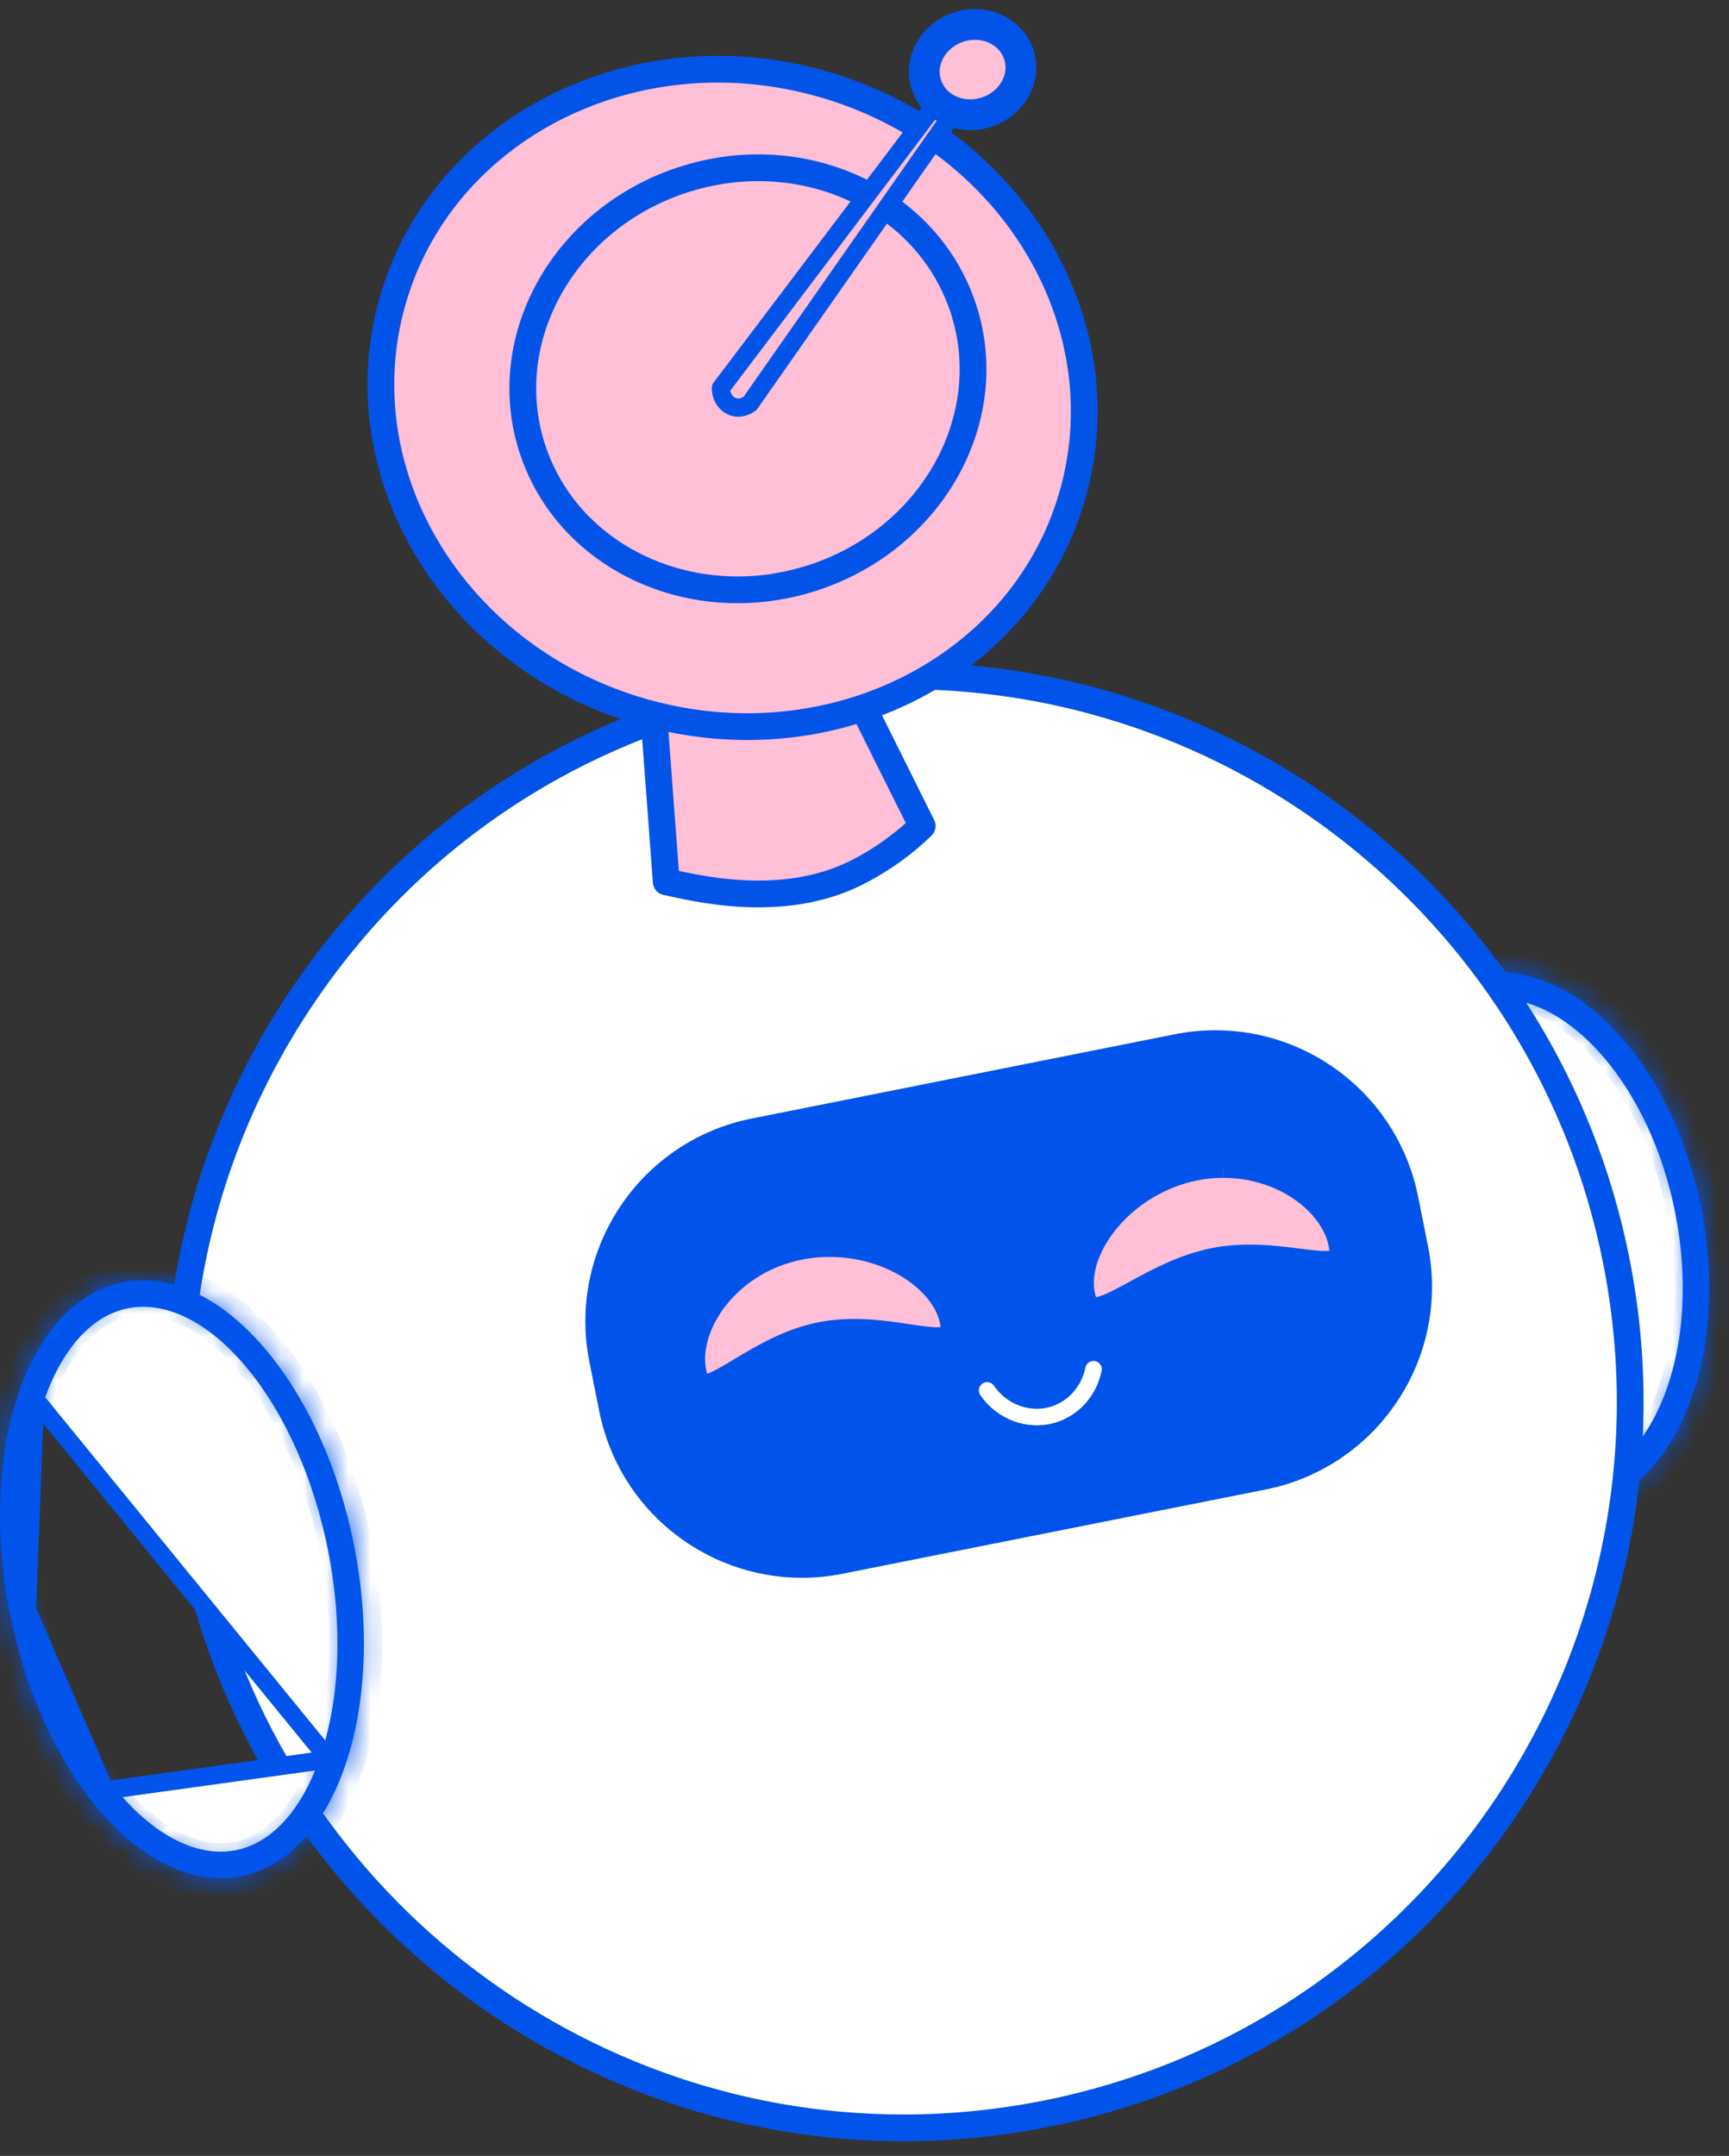 <?xml version="1.0" encoding="utf-8"?>
<svg xmlns="http://www.w3.org/2000/svg" width="77" height="96" viewBox="0 0 77 96" fill="none">
<rect x="0" y="0" width="77" height="96" fill="#333333" stroke="none"/>
<path d="M61.194 56.663L61.194 56.663C60.573 53.545 60.817 50.577 61.692 48.306C62.569 46.029 64.051 44.511 65.881 44.146L65.881 44.146C66.158 44.09 66.445 44.063 66.732 44.063C68.466 44.063 70.241 45.068 71.744 46.834C73.243 48.594 74.436 51.074 75.001 53.916C75.608 56.966 75.41 59.957 74.471 62.343C73.55 64.675 72.057 66.085 70.317 66.43L70.316 66.431C70.04 66.487 69.752 66.514 69.465 66.514H69.314C67.628 66.458 65.912 65.46 64.451 63.745C62.952 61.985 61.759 59.505 61.194 56.663Z" fill="white" stroke="#0254EC" stroke-width="0.811"/>
<mask id="path-2-inside-1_2454_3601" fill="white">
<path d="M66.732 44.028C68.419 44.028 70.187 44.991 71.705 46.742C73.299 48.576 74.48 51.123 75.035 53.91C75.642 56.953 75.453 59.952 74.502 62.358C73.599 64.652 72.113 66.113 70.32 66.469C70.037 66.526 69.75 66.553 69.46 66.553C67.771 66.553 66.005 65.59 64.487 63.839C62.894 62.005 61.712 59.458 61.157 56.671C60.551 53.628 60.74 50.63 61.69 48.223C62.594 45.929 64.08 44.468 65.873 44.112C66.155 44.055 66.442 44.028 66.732 44.028ZM66.732 43.291C66.398 43.291 66.062 43.323 65.73 43.39C61.499 44.232 59.129 50.244 60.438 56.816C61.644 62.872 65.548 67.292 69.465 67.292C69.799 67.292 70.136 67.26 70.467 67.194C74.699 66.352 77.069 60.34 75.76 53.768C74.554 47.712 70.649 43.291 66.732 43.294V43.291Z"/>
</mask>
<path d="M66.732 44.028C68.419 44.028 70.187 44.991 71.705 46.742C73.299 48.576 74.48 51.123 75.035 53.91C75.642 56.953 75.453 59.952 74.502 62.358C73.599 64.652 72.113 66.113 70.32 66.469C70.037 66.526 69.75 66.553 69.46 66.553C67.771 66.553 66.005 65.59 64.487 63.839C62.894 62.005 61.712 59.458 61.157 56.671C60.551 53.628 60.74 50.63 61.69 48.223C62.594 45.929 64.08 44.468 65.873 44.112C66.155 44.055 66.442 44.028 66.732 44.028ZM66.732 43.291C66.398 43.291 66.062 43.323 65.73 43.39C61.499 44.232 59.129 50.244 60.438 56.816C61.644 62.872 65.548 67.292 69.465 67.292C69.799 67.292 70.136 67.26 70.467 67.194C74.699 66.352 77.069 60.34 75.76 53.768C74.554 47.712 70.649 43.291 66.732 43.294V43.291Z" fill="#0054EC"/>
<path d="M66.327 43.291V44.028H67.137V43.291H66.327ZM66.732 43.291H67.543V42.481H66.732V43.291ZM71.705 46.742L71.092 47.273L71.093 47.274L71.705 46.742ZM75.035 53.91L74.24 54.069L74.24 54.069L75.035 53.91ZM74.502 62.358L73.748 62.061L73.748 62.061L74.502 62.358ZM70.32 66.469L70.162 65.674L70.161 65.674L70.32 66.469ZM64.487 63.839L65.1 63.308L65.1 63.308L64.487 63.839ZM61.157 56.671L61.953 56.513L61.953 56.512L61.157 56.671ZM61.69 48.223L62.444 48.521L62.445 48.52L61.69 48.223ZM65.873 44.112L66.03 44.907L66.031 44.907L65.873 44.112ZM65.73 43.39L65.888 44.185L65.889 44.185L65.73 43.39ZM60.438 56.816L61.233 56.657L61.233 56.657L60.438 56.816ZM70.467 67.194L70.309 66.399L70.308 66.399L70.467 67.194ZM75.76 53.768L74.964 53.926L74.964 53.926L75.76 53.768ZM66.732 43.294H65.921V44.105L66.733 44.105L66.732 43.294ZM66.732 44.839C68.106 44.839 69.669 45.631 71.092 47.273L72.318 46.211C70.706 44.351 68.732 43.217 66.732 43.217V44.839ZM71.093 47.274C72.579 48.985 73.708 51.396 74.24 54.069L75.83 53.752C75.253 50.851 74.018 48.168 72.317 46.21L71.093 47.274ZM74.24 54.069C74.822 56.99 74.631 59.826 73.748 62.061L75.256 62.656C76.275 60.078 76.461 56.917 75.83 53.752L74.24 54.069ZM73.748 62.061C72.906 64.198 71.594 65.39 70.162 65.674L70.478 67.265C72.632 66.837 74.291 65.106 75.257 62.656L73.748 62.061ZM70.161 65.674C69.934 65.72 69.7 65.742 69.46 65.742V67.364C69.801 67.364 70.141 67.332 70.479 67.265L70.161 65.674ZM69.46 65.742C68.084 65.742 66.523 64.95 65.1 63.308L63.875 64.37C65.487 66.23 67.458 67.364 69.46 67.364V65.742ZM65.1 63.308C63.613 61.597 62.485 59.186 61.953 56.513L60.362 56.829C60.94 59.731 62.174 62.413 63.875 64.371L65.1 63.308ZM61.953 56.512C61.37 53.592 61.562 50.756 62.444 48.521L60.936 47.925C59.918 50.503 59.731 53.664 60.362 56.829L61.953 56.512ZM62.445 48.52C63.286 46.383 64.599 45.191 66.03 44.907L65.715 43.316C63.561 43.744 61.901 45.475 60.936 47.926L62.445 48.52ZM66.031 44.907C66.259 44.861 66.493 44.839 66.732 44.839V43.217C66.392 43.217 66.051 43.249 65.713 43.317L66.031 44.907ZM66.732 42.481C66.347 42.481 65.957 42.517 65.571 42.595L65.889 44.185C66.166 44.129 66.45 44.102 66.732 44.102V42.481ZM65.572 42.594C63.094 43.088 61.271 45.071 60.252 47.657C59.229 50.252 58.962 53.559 59.642 56.974L61.233 56.657C60.604 53.501 60.868 50.516 61.761 48.252C62.657 45.977 64.134 44.534 65.888 44.185L65.572 42.594ZM59.642 56.974C60.27 60.123 61.603 62.876 63.322 64.856C65.034 66.828 67.195 68.103 69.465 68.103V66.481C67.819 66.481 66.069 65.546 64.547 63.794C63.034 62.05 61.812 59.564 61.233 56.657L59.642 56.974ZM69.465 68.103C69.851 68.103 70.241 68.066 70.626 67.989L70.308 66.399C70.031 66.454 69.748 66.481 69.465 66.481V68.103ZM70.626 67.989C73.103 67.496 74.926 65.512 75.945 62.927C76.968 60.332 77.235 57.025 76.555 53.61L74.964 53.926C75.593 57.083 75.329 60.068 74.437 62.332C73.54 64.606 72.063 66.05 70.309 66.399L70.626 67.989ZM76.555 53.61C75.928 50.461 74.594 47.708 72.875 45.727C71.163 43.756 69.002 42.482 66.731 42.483L66.733 44.105C68.379 44.104 70.129 45.038 71.65 46.791C73.164 48.534 74.386 51.019 74.964 53.926L76.555 53.61ZM67.543 43.294V43.291H65.921V43.294H67.543Z" fill="#0254EC" mask="url(#path-2-inside-1_2454_3601)"/>
<path d="M40.241 94.751C24.895 94.751 11.576 83.808 8.578 68.731C6.893 60.264 8.605 51.649 13.401 44.47C18.197 37.292 25.501 32.41 33.969 30.725C36.061 30.308 38.195 30.096 40.312 30.096C55.658 30.096 68.977 41.04 71.975 56.116C75.453 73.594 64.062 90.645 46.584 94.122C44.492 94.54 42.358 94.751 40.241 94.751Z" fill="white" stroke="#0254E8" stroke-width="1.192" stroke-linejoin="round"/>
<path d="M40.312 30.465C47.596 30.465 54.738 33.007 60.428 37.626C66.189 42.304 70.163 48.896 71.614 56.187C73.279 64.556 71.587 73.076 66.845 80.173C62.105 87.27 54.883 92.096 46.513 93.761C44.443 94.174 42.333 94.382 40.241 94.382C32.957 94.382 25.813 91.841 20.125 87.221C14.364 82.543 10.39 75.951 8.939 68.66C7.274 60.291 8.966 51.772 13.708 44.674C18.448 37.577 25.671 32.751 34.04 31.086C36.11 30.674 38.22 30.465 40.312 30.465ZM40.312 29.728C38.198 29.728 36.049 29.934 33.898 30.364C16.191 33.888 4.693 51.099 8.217 68.805C11.311 84.358 24.966 95.119 40.241 95.119C42.355 95.119 44.504 94.913 46.656 94.483C64.362 90.959 75.86 73.749 72.336 56.042C69.242 40.489 55.587 29.726 40.312 29.728Z" fill="#0054EC"/>
<path d="M1.557 62.298L1.557 62.298C0.655 64.94 0.521 68.276 1.201 71.693L1.557 62.298ZM1.557 62.298C2.44 59.714 3.91 58.198 5.622 57.857C5.868 57.808 6.121 57.784 6.375 57.784C8.12 57.784 9.947 58.911 11.522 60.917C13.091 62.913 14.364 65.724 15.005 68.948C15.684 72.364 15.551 75.701 14.648 78.343L14.648 78.343M1.557 62.298L14.648 78.343M14.648 78.343C13.766 80.927 12.295 82.443 10.584 82.784C10.338 82.833 10.085 82.857 9.831 82.857C8.085 82.857 6.259 81.73 4.683 79.724M14.648 78.343L4.683 79.724M4.683 79.724C3.115 77.728 1.842 74.916 1.201 71.693L4.683 79.724Z" fill="white" stroke="#0254EC" stroke-width="0.811"/>
<mask id="path-7-inside-2_2454_3601" fill="white">
<path d="M6.378 57.007V57.744C8.077 57.744 9.887 58.834 11.476 60.816C13.148 62.901 14.415 65.787 15.042 68.938C15.719 72.344 15.592 75.689 14.683 78.353C13.821 80.88 12.367 82.467 10.589 82.82C10.341 82.87 10.083 82.894 9.828 82.894C8.129 82.894 6.316 81.804 4.727 79.822C3.055 77.737 1.788 74.851 1.161 71.701C0.484 68.294 0.611 64.949 1.52 62.285C2.382 59.758 3.836 58.171 5.614 57.818C5.862 57.769 6.12 57.744 6.375 57.744V57.007M6.375 57.007C6.073 57.007 5.771 57.037 5.471 57.096C1.24 57.938 -1.012 64.539 0.442 71.843C1.792 78.628 5.864 83.631 9.83 83.631C10.133 83.631 10.434 83.601 10.734 83.543C14.966 82.7 17.218 76.099 15.764 68.795C14.413 62.01 10.341 57.007 6.375 57.007Z"/>
</mask>
<path d="M6.378 57.007V57.744C8.077 57.744 9.887 58.834 11.476 60.816C13.148 62.901 14.415 65.787 15.042 68.938C15.719 72.344 15.592 75.689 14.683 78.353C13.821 80.88 12.367 82.467 10.589 82.82C10.341 82.87 10.083 82.894 9.828 82.894C8.129 82.894 6.316 81.804 4.727 79.822C3.055 77.737 1.788 74.851 1.161 71.701C0.484 68.294 0.611 64.949 1.52 62.285C2.382 59.758 3.836 58.171 5.614 57.818C5.862 57.769 6.12 57.744 6.375 57.744V57.007M6.375 57.007C6.073 57.007 5.771 57.037 5.471 57.096C1.24 57.938 -1.012 64.539 0.442 71.843C1.792 78.628 5.864 83.631 9.83 83.631C10.133 83.631 10.434 83.601 10.734 83.543C14.966 82.7 17.218 76.099 15.764 68.795C14.413 62.01 10.341 57.007 6.375 57.007Z" fill="#0054EC"/>
<path d="M6.378 57.744H5.567V58.555H6.378V57.744ZM11.476 60.816L10.843 61.324L10.843 61.324L11.476 60.816ZM15.042 68.938L14.246 69.096L14.246 69.096L15.042 68.938ZM14.683 78.353L15.45 78.615L15.45 78.615L14.683 78.353ZM10.589 82.82L10.747 83.616L10.747 83.616L10.589 82.82ZM4.727 79.822L5.36 79.315L5.36 79.315L4.727 79.822ZM1.161 71.701L1.957 71.542L1.957 71.542L1.161 71.701ZM1.52 62.285L0.752 62.023L0.752 62.023L1.52 62.285ZM5.614 57.818L5.456 57.022L5.456 57.023L5.614 57.818ZM6.375 57.744V58.555H7.186V57.744H6.375ZM5.471 57.096L5.315 56.3L5.313 56.3L5.471 57.096ZM0.442 71.843L-0.353 72.001H-0.353L0.442 71.843ZM10.734 83.543L10.891 84.338L10.892 84.338L10.734 83.543ZM15.764 68.795L16.559 68.637V68.637L15.764 68.795ZM5.567 57.007V57.744H7.188V57.007H5.567ZM6.378 58.555C7.729 58.555 9.33 59.436 10.843 61.324L12.108 60.309C10.444 58.233 8.425 56.933 6.378 56.933V58.555ZM10.843 61.324C12.419 63.288 13.64 66.047 14.246 69.096L15.837 68.78C15.19 65.527 13.877 62.514 12.108 60.309L10.843 61.324ZM14.246 69.096C14.903 72.395 14.769 75.59 13.916 78.092L15.45 78.615C16.415 75.787 16.536 72.293 15.837 68.779L14.246 69.096ZM13.916 78.092C13.099 80.487 11.804 81.752 10.431 82.025L10.747 83.616C12.93 83.181 14.543 81.274 15.45 78.615L13.916 78.092ZM10.432 82.025C10.237 82.064 10.032 82.083 9.828 82.083V83.705C10.134 83.705 10.445 83.676 10.747 83.616L10.432 82.025ZM9.828 82.083C8.477 82.083 6.873 81.202 5.36 79.315L4.095 80.329C5.76 82.406 7.78 83.705 9.828 83.705V82.083ZM5.36 79.315C3.784 77.35 2.563 74.591 1.957 71.542L0.366 71.859C1.013 75.112 2.326 78.124 4.095 80.329L5.36 79.315ZM1.957 71.542C1.3 68.244 1.434 65.048 2.287 62.547L0.752 62.023C-0.212 64.851 -0.333 68.345 0.366 71.859L1.957 71.542ZM2.287 62.547C3.104 60.152 4.399 58.886 5.772 58.613L5.456 57.023C3.273 57.457 1.66 59.364 0.752 62.023L2.287 62.547ZM5.771 58.613C5.966 58.575 6.171 58.555 6.375 58.555V56.933C6.069 56.933 5.758 56.963 5.456 57.022L5.771 58.613ZM7.186 57.744V57.007H5.564V57.744H7.186ZM6.375 56.197C6.02 56.197 5.666 56.231 5.315 56.3L5.628 57.891C5.876 57.842 6.126 57.818 6.375 57.818V56.197ZM5.313 56.3C2.794 56.802 1.013 58.981 0.057 61.785C-0.907 64.611 -1.103 68.235 -0.353 72.001L1.237 71.685C0.533 68.147 0.736 64.819 1.592 62.308C2.456 59.775 3.917 58.232 5.63 57.891L5.313 56.3ZM-0.353 72.001C0.343 75.502 1.747 78.574 3.523 80.789C5.284 82.985 7.502 84.442 9.83 84.442V82.82C8.193 82.82 6.392 81.775 4.788 79.774C3.198 77.791 1.891 74.969 1.237 71.685L-0.353 72.001ZM9.83 84.442C10.185 84.442 10.54 84.407 10.891 84.338L10.578 82.747C10.329 82.796 10.08 82.82 9.83 82.82V84.442ZM10.892 84.338C13.411 83.836 15.192 81.657 16.148 78.854C17.112 76.027 17.309 72.403 16.559 68.637L14.968 68.954C15.673 72.491 15.47 75.819 14.613 78.33C13.749 80.864 12.289 82.406 10.576 82.747L10.892 84.338ZM16.559 68.637C15.862 65.136 14.458 62.064 12.683 59.85C10.922 57.653 8.704 56.197 6.375 56.197V57.818C8.013 57.818 9.813 58.863 11.418 60.864C13.007 62.847 14.315 65.669 14.968 68.954L16.559 68.637Z" fill="#0254EC" mask="url(#path-7-inside-2_2454_3601)"/>
<path d="M35.712 69.891C31.513 69.891 27.868 66.897 27.048 62.771L26.608 60.568C25.655 55.787 28.774 51.121 33.556 50.168L52.395 46.418C52.967 46.305 53.551 46.246 54.131 46.246C58.33 46.246 61.975 49.239 62.795 53.365L63.234 55.568C63.696 57.884 63.227 60.242 61.913 62.206C60.602 64.171 58.603 65.507 56.285 65.966L37.446 69.716C36.874 69.829 36.289 69.888 35.71 69.888L35.712 69.891Z" fill="#0054EC"/>
<path d="M54.133 46.614C58.156 46.614 61.648 49.483 62.434 53.437L62.873 55.64C63.785 60.222 60.798 64.694 56.216 65.605L37.377 69.355C36.827 69.466 36.267 69.52 35.712 69.52C31.687 69.52 28.197 66.651 27.409 62.698L26.969 60.495C26.527 58.275 26.977 56.015 28.234 54.132C29.491 52.248 31.407 50.969 33.627 50.527L52.466 46.776C53.016 46.666 53.576 46.612 54.131 46.612M54.131 45.875C53.534 45.875 52.93 45.934 52.323 46.054L33.485 49.805C28.494 50.797 25.255 55.647 26.247 60.637L26.687 62.84C27.559 67.224 31.407 70.257 35.712 70.257C36.309 70.257 36.913 70.198 37.52 70.077L56.358 66.327C61.348 65.335 64.588 60.485 63.596 55.495L63.156 53.292C62.284 48.908 58.436 45.875 54.131 45.875Z" fill="#0054EC"/>
<path d="M31.39 61.556C31.324 61.556 31.184 61.556 31.086 61.067C30.892 60.087 31.25 58.901 32.046 57.894C32.925 56.784 34.205 56.013 35.649 55.726C36.066 55.642 36.498 55.6 36.931 55.6C39.448 55.6 41.872 57.089 42.223 58.849C42.294 59.21 42.235 59.331 42.208 59.365C42.176 59.404 42.073 59.471 41.742 59.471C41.41 59.471 40.97 59.404 40.46 59.328C39.74 59.22 38.925 59.1 38.041 59.1C37.493 59.1 36.992 59.147 36.511 59.242C35.067 59.53 33.863 60.254 32.896 60.834C32.279 61.205 31.697 61.556 31.388 61.556H31.39Z" fill="#FFBFD6"/>
<path d="M36.93 55.969C39.529 55.969 41.577 57.496 41.862 58.921C41.876 58.997 41.884 59.053 41.886 59.095C41.849 59.097 41.803 59.102 41.741 59.102C41.437 59.102 41.01 59.038 40.513 58.965C39.818 58.862 38.952 58.731 38.04 58.731C37.468 58.731 36.945 58.781 36.439 58.881C34.934 59.181 33.699 59.923 32.706 60.519C32.299 60.765 31.761 61.089 31.491 61.168C31.476 61.126 31.461 61.069 31.447 60.993C31.272 60.119 31.604 59.046 32.336 58.122C33.161 57.079 34.364 56.357 35.722 56.087C36.117 56.008 36.523 55.969 36.93 55.969ZM36.93 55.232C36.483 55.232 36.032 55.274 35.577 55.365C32.301 56.015 30.282 58.925 30.722 61.138C30.835 61.706 31.061 61.924 31.388 61.924C32.338 61.924 34.148 60.09 36.582 59.603C37.073 59.505 37.564 59.468 38.038 59.468C39.538 59.468 40.897 59.839 41.739 59.839C42.404 59.839 42.746 59.608 42.581 58.776C42.201 56.867 39.706 55.23 36.928 55.23L36.93 55.232Z" fill="#0054EC"/>
<path d="M48.767 58.135C48.666 58.135 48.497 58.135 48.394 57.621C48.008 55.681 50.088 52.833 53.249 52.204C53.654 52.123 54.067 52.084 54.477 52.084C56.901 52.084 59.168 53.574 59.531 55.406C59.607 55.794 59.543 55.924 59.514 55.961C59.48 56.003 59.367 56.077 59.005 56.077C58.694 56.077 58.293 56.025 57.829 55.966C57.186 55.885 56.459 55.792 55.658 55.792C55.076 55.792 54.543 55.841 54.03 55.944C52.65 56.219 51.439 56.88 50.467 57.41C49.749 57.801 49.128 58.139 48.765 58.139L48.767 58.135Z" fill="#FFBFD6"/>
<path d="M54.477 51.713V52.449C57.004 52.449 58.88 54.021 59.17 55.477C59.19 55.576 59.197 55.647 59.2 55.696C59.156 55.701 59.094 55.706 59.006 55.706C58.716 55.706 58.328 55.657 57.876 55.598C57.255 55.519 56.481 55.419 55.658 55.419C55.052 55.419 54.494 55.47 53.959 55.578C52.522 55.863 51.285 56.538 50.29 57.081C49.74 57.381 49.118 57.72 48.814 57.761C48.797 57.722 48.775 57.653 48.753 57.548C48.583 56.696 48.964 55.612 49.772 54.655C50.666 53.596 51.958 52.833 53.318 52.562C53.699 52.486 54.087 52.447 54.472 52.447V51.71M54.472 51.71C54.047 51.71 53.613 51.752 53.173 51.838C49.897 52.489 47.586 55.477 48.028 57.69C48.146 58.277 48.397 58.501 48.762 58.501C49.782 58.501 51.692 56.777 54.099 56.298C54.629 56.192 55.153 56.153 55.656 56.153C57.019 56.153 58.222 56.438 59.001 56.438C59.703 56.438 60.062 56.207 59.887 55.328C59.507 53.412 57.208 51.708 54.47 51.708L54.472 51.71Z" fill="#0054EC"/>
<path d="M43.962 61.914C44.625 62.882 45.816 63.314 46.887 62.997C47.805 62.725 48.502 61.941 48.699 60.971" fill="#0054EC"/>
<path d="M43.962 61.914C44.625 62.882 45.816 63.314 46.887 62.997C47.805 62.725 48.502 61.941 48.699 60.971" stroke="white" stroke-width="0.737" stroke-linecap="round" stroke-linejoin="round"/>
<path d="M41.068 36.777L33.136 20.855L28.46 23.036L29.671 39.267C30.921 39.532 34.794 40.529 38.114 38.874C39.371 38.248 40.395 37.444 41.071 36.777H41.068Z" fill="#FFBFD6" stroke="#0254E8" stroke-width="1.192" stroke-linejoin="round"/>
<path d="M33.278 31.988C31.773 31.988 30.262 31.776 28.789 31.364C20.628 29.07 15.709 21.081 17.824 13.559C19.523 7.513 25.208 3.451 31.972 3.451C33.477 3.451 34.987 3.66 36.461 4.075C44.622 6.368 49.541 14.357 47.426 21.879C45.727 27.926 40.041 31.988 33.278 31.988Z" fill="#FFBFD6" stroke="#0254E8" stroke-width="1.192" stroke-linejoin="round"/>
<path d="M31.969 3.082C25.263 3.082 19.241 7.147 17.468 13.458C15.294 21.189 20.319 29.364 28.689 31.717C30.226 32.149 31.768 32.356 33.278 32.356C39.985 32.356 46.007 28.291 47.78 21.98C49.953 14.249 44.929 6.073 36.559 3.721C35.022 3.289 33.48 3.082 31.969 3.082Z" fill="#FFBFD6" stroke="#0254E8" stroke-width="1.192" stroke-linejoin="round"/>
<path d="M32.846 25.895C28.74 25.895 25.203 23.453 24.044 19.821C23.32 17.55 23.597 15.104 24.825 12.938C26.06 10.762 28.106 9.129 30.584 8.338C31.623 8.006 32.694 7.837 33.767 7.837C33.836 7.837 33.904 7.837 33.973 7.837C37.981 7.918 41.436 10.359 42.569 13.908C43.293 16.179 43.015 18.625 41.788 20.791C40.552 22.967 38.507 24.6 36.029 25.391C34.99 25.723 33.919 25.892 32.846 25.892V25.895Z" fill="#FFBFD6" stroke="#0254E8" stroke-width="1.192" stroke-linejoin="round"/>
<path d="M33.769 7.469C32.686 7.469 31.574 7.636 30.474 7.987C25.164 9.681 22.129 15.03 23.693 19.934C24.933 23.822 28.693 26.265 32.846 26.265C33.929 26.265 35.041 26.098 36.142 25.747C41.451 24.053 44.487 18.704 42.922 13.8C41.702 9.978 38.05 7.554 33.983 7.471C33.912 7.471 33.841 7.471 33.769 7.471V7.469Z" fill="#FFBFD6" stroke="#0254E8" stroke-width="1.192" stroke-linejoin="round"/>
<path d="M33.404 17.962L43.63 3.348L42.738 3.215L32.107 17.275C32.1 17.685 32.353 18.036 32.697 18.127C33.062 18.225 33.369 17.989 33.406 17.962H33.404Z" fill="#FFBFD6" stroke="#0254E8" stroke-width="0.811" stroke-linejoin="round"/>
<path d="M43.21 4.831C42.417 4.831 41.737 4.367 41.516 3.672C41.378 3.242 41.432 2.776 41.668 2.363C41.908 1.941 42.309 1.621 42.793 1.467C42.996 1.4 43.208 1.368 43.416 1.368C44.21 1.368 44.89 1.833 45.111 2.528C45.248 2.957 45.194 3.424 44.959 3.837C44.718 4.259 44.318 4.578 43.834 4.733C43.63 4.799 43.419 4.831 43.21 4.831Z" fill="#FFBFD6" stroke="#0254E8" stroke-width="0.811" stroke-linejoin="round"/>
<path d="M42.679 1.115C42.925 1.037 43.173 1 43.416 1C44.345 1 45.184 1.545 45.462 2.414C45.811 3.51 45.133 4.706 43.947 5.084C43.701 5.162 43.453 5.199 43.21 5.199C42.282 5.199 41.442 4.654 41.164 3.785C40.816 2.689 41.493 1.493 42.679 1.115Z" stroke="#0254E8" stroke-width="1.192" stroke-linejoin="round"/>
</svg>